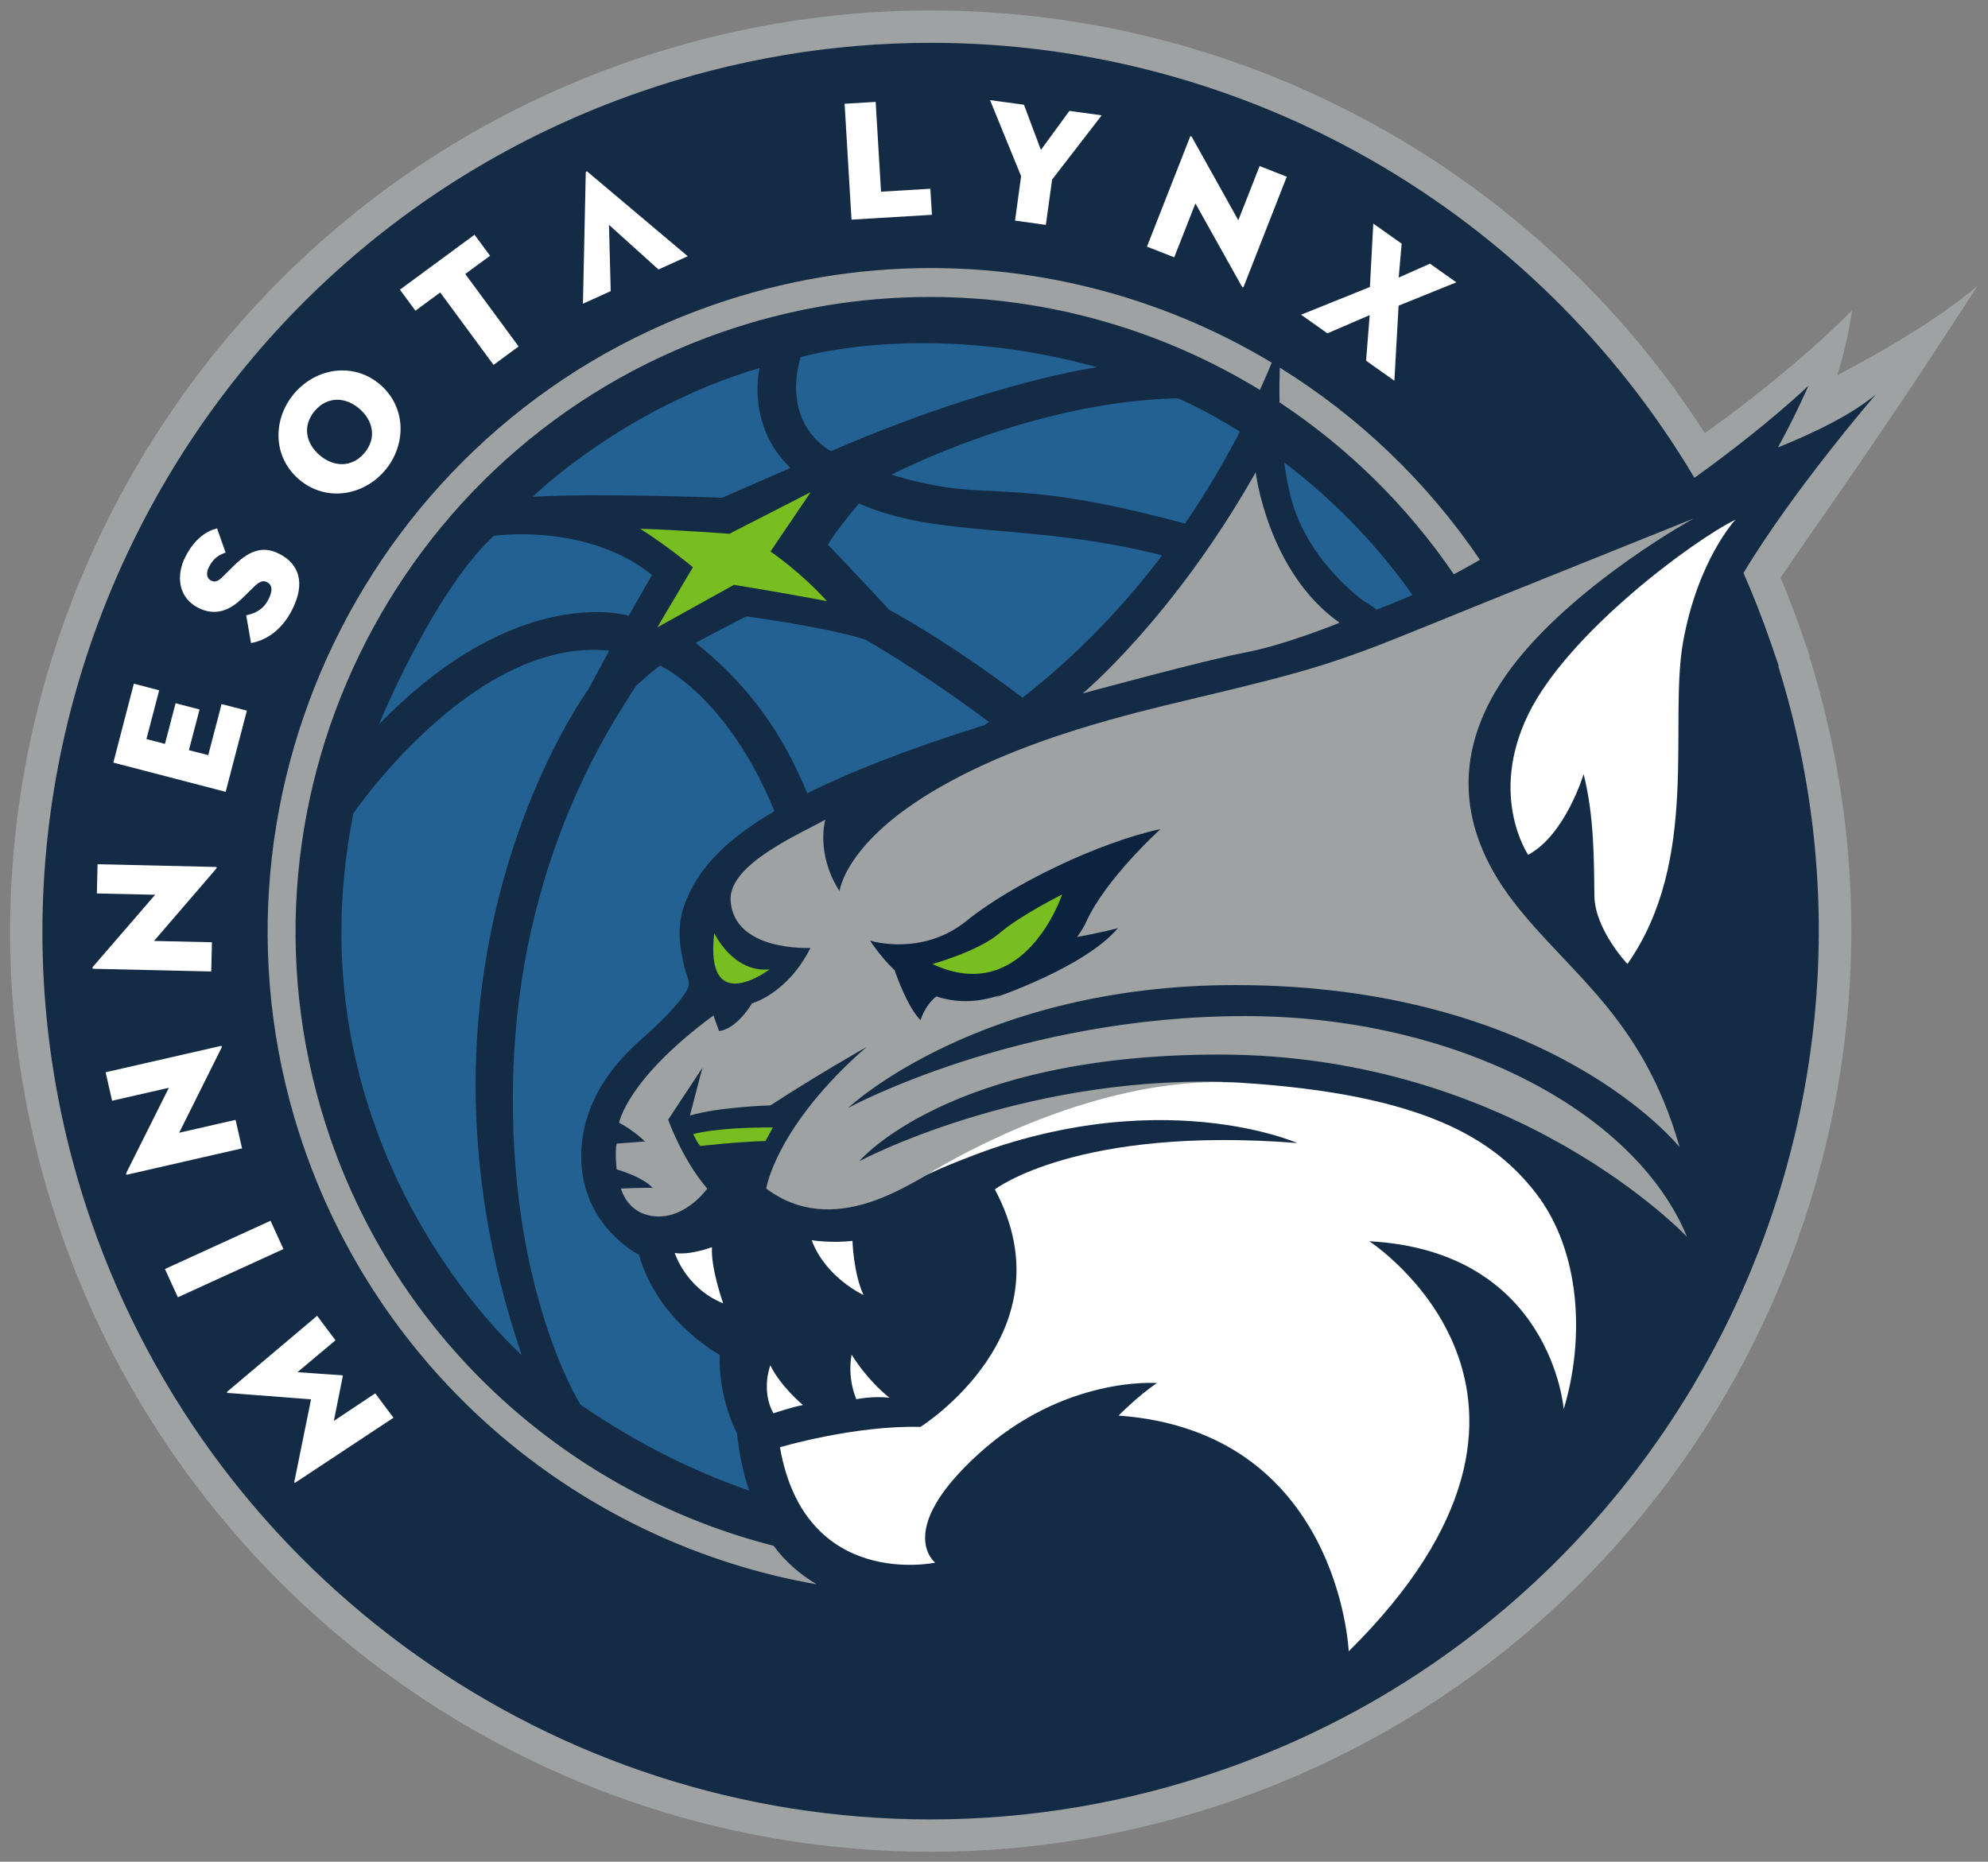 <svg xmlns="http://www.w3.org/2000/svg" height="181.01" width="193.25" viewBox="0 0 193.25 181.008"><rect x="0" y="0" width="193.25" height="181.008" fill="#808080" stroke="none"/><path d="m175.92 63.798-0.907-2.625c-0.59-1.701-1.245-3.365-1.929-5.01 4.199-6.16 10.416-14.755 19.15-28.388 0 0-3.831 3.583-13.64 8.708 0.615-1.93 1.111-4.021 1.433-6.31 0 0-5.135 5.404-14.298 11.933-16.216-25.194-44.388-41.09-75.253-41.09-9.976 0-19.85 1.673-29.351 4.973-46.608 16.182-71.365 67.274-55.191 113.89 12.508 35.986 46.48 60.164 84.539 60.164 9.975 0 19.853-1.674 29.36-4.975 45.721-15.878 70.412-65.346 56.052-111.23l0.033-0.042" fill="#9ea2a2"/><path d="m172.91 64.735-0.877-2.532c-0.767-2.212-1.622-4.377-2.554-6.495 4.888-8.123 12.842-17.329 12.842-17.329-2.38 1.937-5.728 3.604-9.489 5.12 1.023-1.863 2.021-3.859 2.969-6.003 0 0-3.911 3.806-11.033 8.919-0.022 0.007-0.045 0.015-0.068 0.022-15.34-25.824-43.386-42.274-74.221-42.274h-0.001c-9.626 0-19.15 1.614-28.318 4.798-44.975 15.612-68.862 64.912-53.262 109.89 12.066 34.72 44.842 58.045 81.561 58.045 9.625 0 19.154-1.615 28.328-4.799 44.111-15.319 67.931-63.046 54.078-107.31l0.032-0.041" fill-opacity=".941" fill="#0c2340"/><path d="m90.472 26.061c-7.181 0-14.293 1.203-21.139 3.58-33.571 11.657-51.402 48.458-39.75 82.039 7.772 22.36 27.057 38.38 49.808 42.36-1.605-0.96-3.045-2.19-4.193-3.75-19.742-5.03-36.154-19.66-43.058-39.53-11.144-32.12 5.911-67.315 38.019-78.463 6.547-2.275 13.348-3.426 20.219-3.426 11.597 0 22.637 3.261 32.097 9.039 0.39-0.866 0.78-1.747 1.15-2.65-9.79-5.885-21.19-9.199-33.153-9.199zm33.933 9.681c-0.03 0.961-0.05 2.109-0.02 3.381 6.63 4.39 12.4 10.052 16.94 16.713 0.8-0.431 1.6-0.864 2.37-1.312 0.06-0.033 0.11-0.061 0.16-0.092h0.01c-5.13-7.582-11.79-13.932-19.46-18.69zm-2.34 10.176c-8.03 14.204-16.82 21.504-16.82 21.504s11.94-3.257 15.8-3.98c3.86-0.725 9.17-2.895 9.17-2.895-7-4.946-8.15-14.629-8.15-14.629zm42.57 4.494s-19.86 7.962-27.34 11.018-10.78 3.941-18.02 5.711c-7.24 1.769-18.58 4.063-27.868 9.371-9.288 5.307-9.795 10.131-9.795 10.131-2.358-3.664-1.383-6.955-1.383-6.955-2.292 1.328-9.451 4.303-9.209 7.883 0.336 4.985 7.764 4.591 7.764 4.591-2.25 4.471-5.672 5.381-5.672 5.381-1.689 2.697-3.213 2.697-3.213 2.697-0.157-0.441-0.547-1.511-0.547-1.511-8.464 6.251-9.168 10.431-9.168 10.431 1.447 0.76 2.514 1.82 2.514 1.82-0.592 0.05-2.756 0.21-2.756 0.21-0.181 0.84 0 2.5 0 2.5 2.836 0.87 3.498 1.81 3.498 1.81-0.603-0.06-3.074 0.06-3.074 0.06s0.603 2.59 3.498 2.71 4.885-2.71 4.885-2.71c-2.413-2.78-3.799-6.7-3.799-6.7l3.332-5.05c-0.347 1.28-1.213 4.65-1.213 4.65 2.784-0.84 7.834-0.99 7.834-0.99 4.221-2.77 9.334-5.68 9.334-5.68-8.822 7.7-9.758 13.77-9.758 13.77 6.636 4.95 13.985-0.58 16.528-1.81 0 0 8.567-3.38 12.548-4.71 3.98-1.32 15.32-3.86 15.32-3.86-20.027-0.48-35.349 7.72-35.349 7.72s8.688-10.37 34.989-10.37c28.83 0 45.48 17.73 45.48 17.73-5.07-12.3-22.68-21.471-42.95-21.471-22.196 0-38.605 8.931-38.605 8.931s12.668-11.946 37.645-11.946c30.64 0 43.19 15.766 43.19 15.766-3.62-12.711-10.78-16.892-16.17-23.889-5.86-7.61-5.87-15.684 0.4-23.485 6.27-7.802 17.13-13.754 17.13-13.754z" fill="#9ea2a2"/><path d="m90.194 33.365c-7.632-0.061-12.375 1.36-12.375 1.36-1.876 6.756 2.959 9.135 2.959 9.135 15.803-6.81 25.877-8.157 25.877-8.157-6.26-1.73-11.881-2.301-16.461-2.338zm-16.363 2.415c-13.346 3.944-22.039 12.517-22.039 12.517 6.522-0.376 18.412 0.098 18.412 0.098 1.484-0.655 6.633-2.899 6.633-2.899-4.354-4.173-3.006-9.716-3.006-9.716zm40.674 2.947c-14.22 0.282-27.846 7.426-27.846 7.426 9.955 3.016 10.25-0.177 28.536 4.752 1.84-2.693 3.64-5.664 5.33-8.938-3.57-2.242-6.02-3.24-6.02-3.24zm10.33 6.232c0.15 1.082 0.34 2.162 0.6 3.203 1.09 4.478 4.14 7.835 6.75 10.004 0.58 0.37 1.12 0.738 1.65 1.108 1.3-0.501 2.44-0.97 3.47-1.422-3.97-5.647-8.5-9.872-12.47-12.893zm-41.338 3.99s-2.46 2.924-3.006 4.006c0 0 4.862 5.123 5.961 6.346 0 0 5.419 2.833 12.939 8.529 4.034-3.131 8.874-7.627 13.574-13.828-12.58-3.244-21.7-1.605-29.468-5.053zm-32.304 2.999c-1.919-0.039-3.187 0.146-3.187 0.146-5.874 5.416-11.162 18.326-11.162 18.326 13.52-13.925 24.275-10.551 24.275-10.551 0.505-0.903 2.252-3.968 2.252-3.968-3.969-3.202-8.978-3.889-12.178-3.953zm21.368 7.982c-0.657 0.281-4.936 2.576-4.936 2.576 5.199 4.095 8.574 9.025 10.842 14.627 4.078-2.039 9.617-4.253 17.238-6.639 0.145-0.095 0.292-0.198 0.44-0.298-7.011-5.222-12.061-8.024-12.061-8.024-3.845-1.217-11.523-2.242-11.523-2.242zm-14.569 3.254c-12.64-0.245-23.64 15.894-23.64 15.894-6.508 32.582 16.363 52.672 16.363 52.672-13.019-38.175 6.467-64.703 6.467-64.703 0.28-0.554 2.039-3.787 2.039-3.787-0.411-0.043-0.821-0.068-1.229-0.076zm6.188 1.531c-0.679 0.452-2.321 1.928-2.321 1.928-2.501 3.875-11.345 16.955-11.968 37.787-0.624 20.82 6.537 32.14 6.537 32.14 5.881 4.04 11.457 6.65 16.394 8.35-0.543-1.6-0.96-3.42-1.17-5.52 0 0-1.871-3.55-1.685-7.67 0 0-5.986-3.18-7.856-9.73 0 0-5.613-2.81-5.613-9.54 0-6.74 5.175-10.79 6.547-12.04 1.372-1.245 3.404-3.26 3.871-4.474 0.075-0.197 0.029-0.51-0.07-0.909-0.239-0.678-0.418-1.349-0.526-2.007-0.334-1.529-0.501-3.507 0.467-5.704 0.981-2.222 2.729-5.064 8.494-8.468-4.589-11.209-11.101-14.143-11.101-14.143z" fill="#236192"/><path d="m96.241 9.733 3.02 7.396-0.592 4.32 2.996 0.413 0.61-4.407 4.82-6.242-3.14-0.432-2.77 3.795-1.647-4.394-3.297-0.449zm-11.119 0.172-3.02 0.183 0.672 11.264 7.817-0.467-0.153-2.535-4.795 0.287-0.521-8.732zm30.633 3.34c-0.04 0.001-0.07 0.039-0.08 0.086l-4.18 10.649 2.65 1.037 2.06-5.24 4.48 8.015c0.11 0.205 0.18 0.175 0.22 0.053l4.18-10.666-2.64-1.035-2.07 5.269-4.48-8.027c-0.05-0.103-0.1-0.141-0.14-0.141zm-58.758 3.428c-0.034 0.016-0.057 0.057-0.057 0.119l-0.273 12.735 2.699-1.221-0.168-6.447 4.811 4.341 2.847-1.287-9.732-8.203c-0.047-0.043-0.093-0.052-0.127-0.037zm76.498 5.067-0.33 6.164-6.69 2.693 2.56 1.812 4.11-1.773-0.35 4.432 2.75 1.947 0.41-7.297 5.61-2.269-2.56-1.815-3.04 1.35 0.29-3.295-2.76-1.949zm-87.367 1.082-7.252 5.341 1.508 2.047 2.408-1.777 5.185 7.045 2.436-1.795-5.186-7.045 2.411-1.772-1.51-2.044zm-12.972 13.193c-1.693 0.039-3.359 0.84-4.549 2.234-2.111 2.478-2.126 6.155 0.461 8.362 2.587 2.209 6.23 1.622 8.34-0.856 2.112-2.48 2.113-6.17-0.471-8.377-1.133-0.965-2.464-1.394-3.781-1.363zm-0.436 2.851c0.76-0.017 1.534 0.289 2.209 0.866 1.35 1.152 1.713 2.878 0.487 4.322-1.228 1.439-2.992 1.359-4.342 0.205-1.353-1.151-1.702-2.871-0.473-4.312 0.616-0.722 1.36-1.063 2.119-1.081zm135.97 11.668c-3.98 1.93-16.28 10.98-20.14 18.942s0 13.631 0 13.631c3.62-1.931 5.39-7.842 5.39-7.842 1.05 4.101 1 8.567 1.05 11.846 0.05 3.278 3.21 6.613 3.21 6.613 7.11-10.135 3.98-23.406 5.42-31.367 1.45-7.962 5.07-11.823 5.07-11.823zm-147.59 0.838c-0.994 0.24-2.175 0.984-3.08 2.762-0.911 1.791-0.727 3.953 1.254 4.963 1.659 0.84 3.072 0.255 4.311-0.961l1-0.984c0.564-0.555 0.935-0.778 1.363-0.557 0.562 0.286 0.555 0.882 0.148 1.682-0.509 1.007-1.307 1.366-2.164 1.545l0.469 2.699c1.149-0.199 2.839-0.962 3.992-3.229 1.36-2.665 0.616-4.498-1.232-5.439-1.422-0.719-2.732-0.527-4.424 1.146l-1.121 1.108c-0.411 0.406-0.719 0.533-1.102 0.338-0.399-0.205-0.529-0.682-0.199-1.33 0.409-0.804 0.973-1.188 1.617-1.383l-0.832-2.36zm-8.088 15.1-1.994 7.672 10.918 2.842 2.063-7.895-2.459-0.637-1.297 4.967-1.881-0.486 1.035-3.957-2.33-0.606-1.031 3.953-1.801-0.468 1.238-4.742-2.461-0.643zm-3.528 17.553-0.068 2.841 5.664 0.129-6.014 6.961c-0.151 0.18-0.07 0.23 0.029 0.235l11.438 0.263 0.068-2.841-5.627-0.129 5.989-6.961c0.157-0.179 0.107-0.231-0.028-0.233l-11.451-0.265zm11.943 17.676-11.162 2.55 0.633 2.77 5.518-1.26-4.112 8.22c-0.104 0.21-0.012 0.24 0.084 0.22l11.143-2.55-0.631-2.77-5.482 1.25 4.091-8.21c0.108-0.22 0.049-0.25-0.082-0.22zm97.649 3.51c-14.5-0.27-28.922 8.98-28.922 8.98 20.832-9.73 35.952-3.06 35.952-3.06-21.39-1.68-29.397 4.51-29.397 4.51 7.437 13.91-7.233 23.09-7.233 23.09-6.468-0.16-13.658 1.98-13.658 1.98 2.432 13.93 15.092 11.22 15.092 11.22s-4.015-3.08 4.189-10.55c8.397-7.66 17.377-6.91 17.377-6.91-1.81 1.19-3.74 3.16-3.74 3.16 21.47 1.57 22.37 22.92 22.37 22.92 25.16-24.87 2-39.87 2-39.87 17.7 0.95 18.9 16.32 18.9 16.32 2.01-6.63 1.76-15.25-2.74-21.04-3.99-5.13-10.7-9.57-28.79-10.7-0.47-0.03-0.94-0.04-1.4-0.05zm-92.778 13.48-10.265 4.69 1.258 2.75 10.265-4.69-1.258-2.75zm52.606 1.89c1.34 3.63 5.039 5.33 5.039 5.33-0.982-2.09-1.076-5.27-1.076-5.27-2.057 0.25-3.963-0.06-3.963-0.06zm-9.695 0.68s-2.182 0.81-3.618 0.56c0 0 1.064 3.43 4.711 4.9 0 0-1.218-3.4-1.093-5.46zm-38.381 6.67-8.733 7.37c-0.081 0.08-0.03 0.12 0.079 0.13l8.062 0.62-1.617 7.98c-0.03 0.11-0.002 0.17 0.103 0.11l9.53-6.3-1.774-2.37-4.025 2.68 0.863-4.32c0.013-0.08-0.016-0.11-0.088-0.12l-4.31-0.3 3.695-3.1-1.785-2.38zm51.959 3.78s-0.482 2.03 0.453 4.33c0 0 1.658-0.34 3.23-0.14 0 0-1.982-1.48-3.683-4.19zm-7.905 1.03s-0.935 2.43 0.299 4.67c0 0 2.003-0.67 2.879-0.8 0 0-2.179-1.81-3.178-3.87z" fill="#fff"/><path d="m93.982 89.51c4.38-3.548 12.859-7.62 18.825-8.902 0 0-5.328 4.833-7.213 9.01-0.198 0.438-0.499 0.942-0.884 1.472 1.777-0.293 3.948-0.842 3.948-0.842-3.176 3.794-11.998 6.767-11.998 6.767 0.173-0.059 0.367-0.157 0.569-0.271-1.947 0.668-4.07 0.845-6.207 0.133-1.142 0.896-1.537 2.315-1.537 2.315-1.2-1.213-2.23-4.019-2.519-4.854-0.814-0.782-1.615-1.734-2.392-2.886 0 0 5.031 1.606 9.409-1.942" fill="#0c233f"/><path d="m78.802 47.85-7.901 4.049s-5.676-0.422-8.66-0.483c2.733 1.732 5.117 3.731 5.117 3.731l-3.461 5.847 7.452-4.132s4.727 0.755 9.033 1.589c-2.48-2.783-5.483-4.832-5.483-4.832l3.903-5.769zm24.443 39.119s-4.053 2.018-6.088 3.764c-2.032 1.748-6.519 2.994-6.519 2.994 8.975 4.207 12.607-6.758 12.607-6.758zm-33.818 3.748c-0.944 8.347 5.382 3.529 5.382 3.529-3.559 0.369-5.382-3.529-5.382-3.529zm4.878 18.903c-1.528 0.01-4.841 0.11-6.918 0.64 0 0 0.455 0.98 0.699 1.16 0 0 3.871-0.44 6.328-0.48l0.711-1.32s-0.311-0.01-0.82 0z" fill="#78be20"/></svg>
